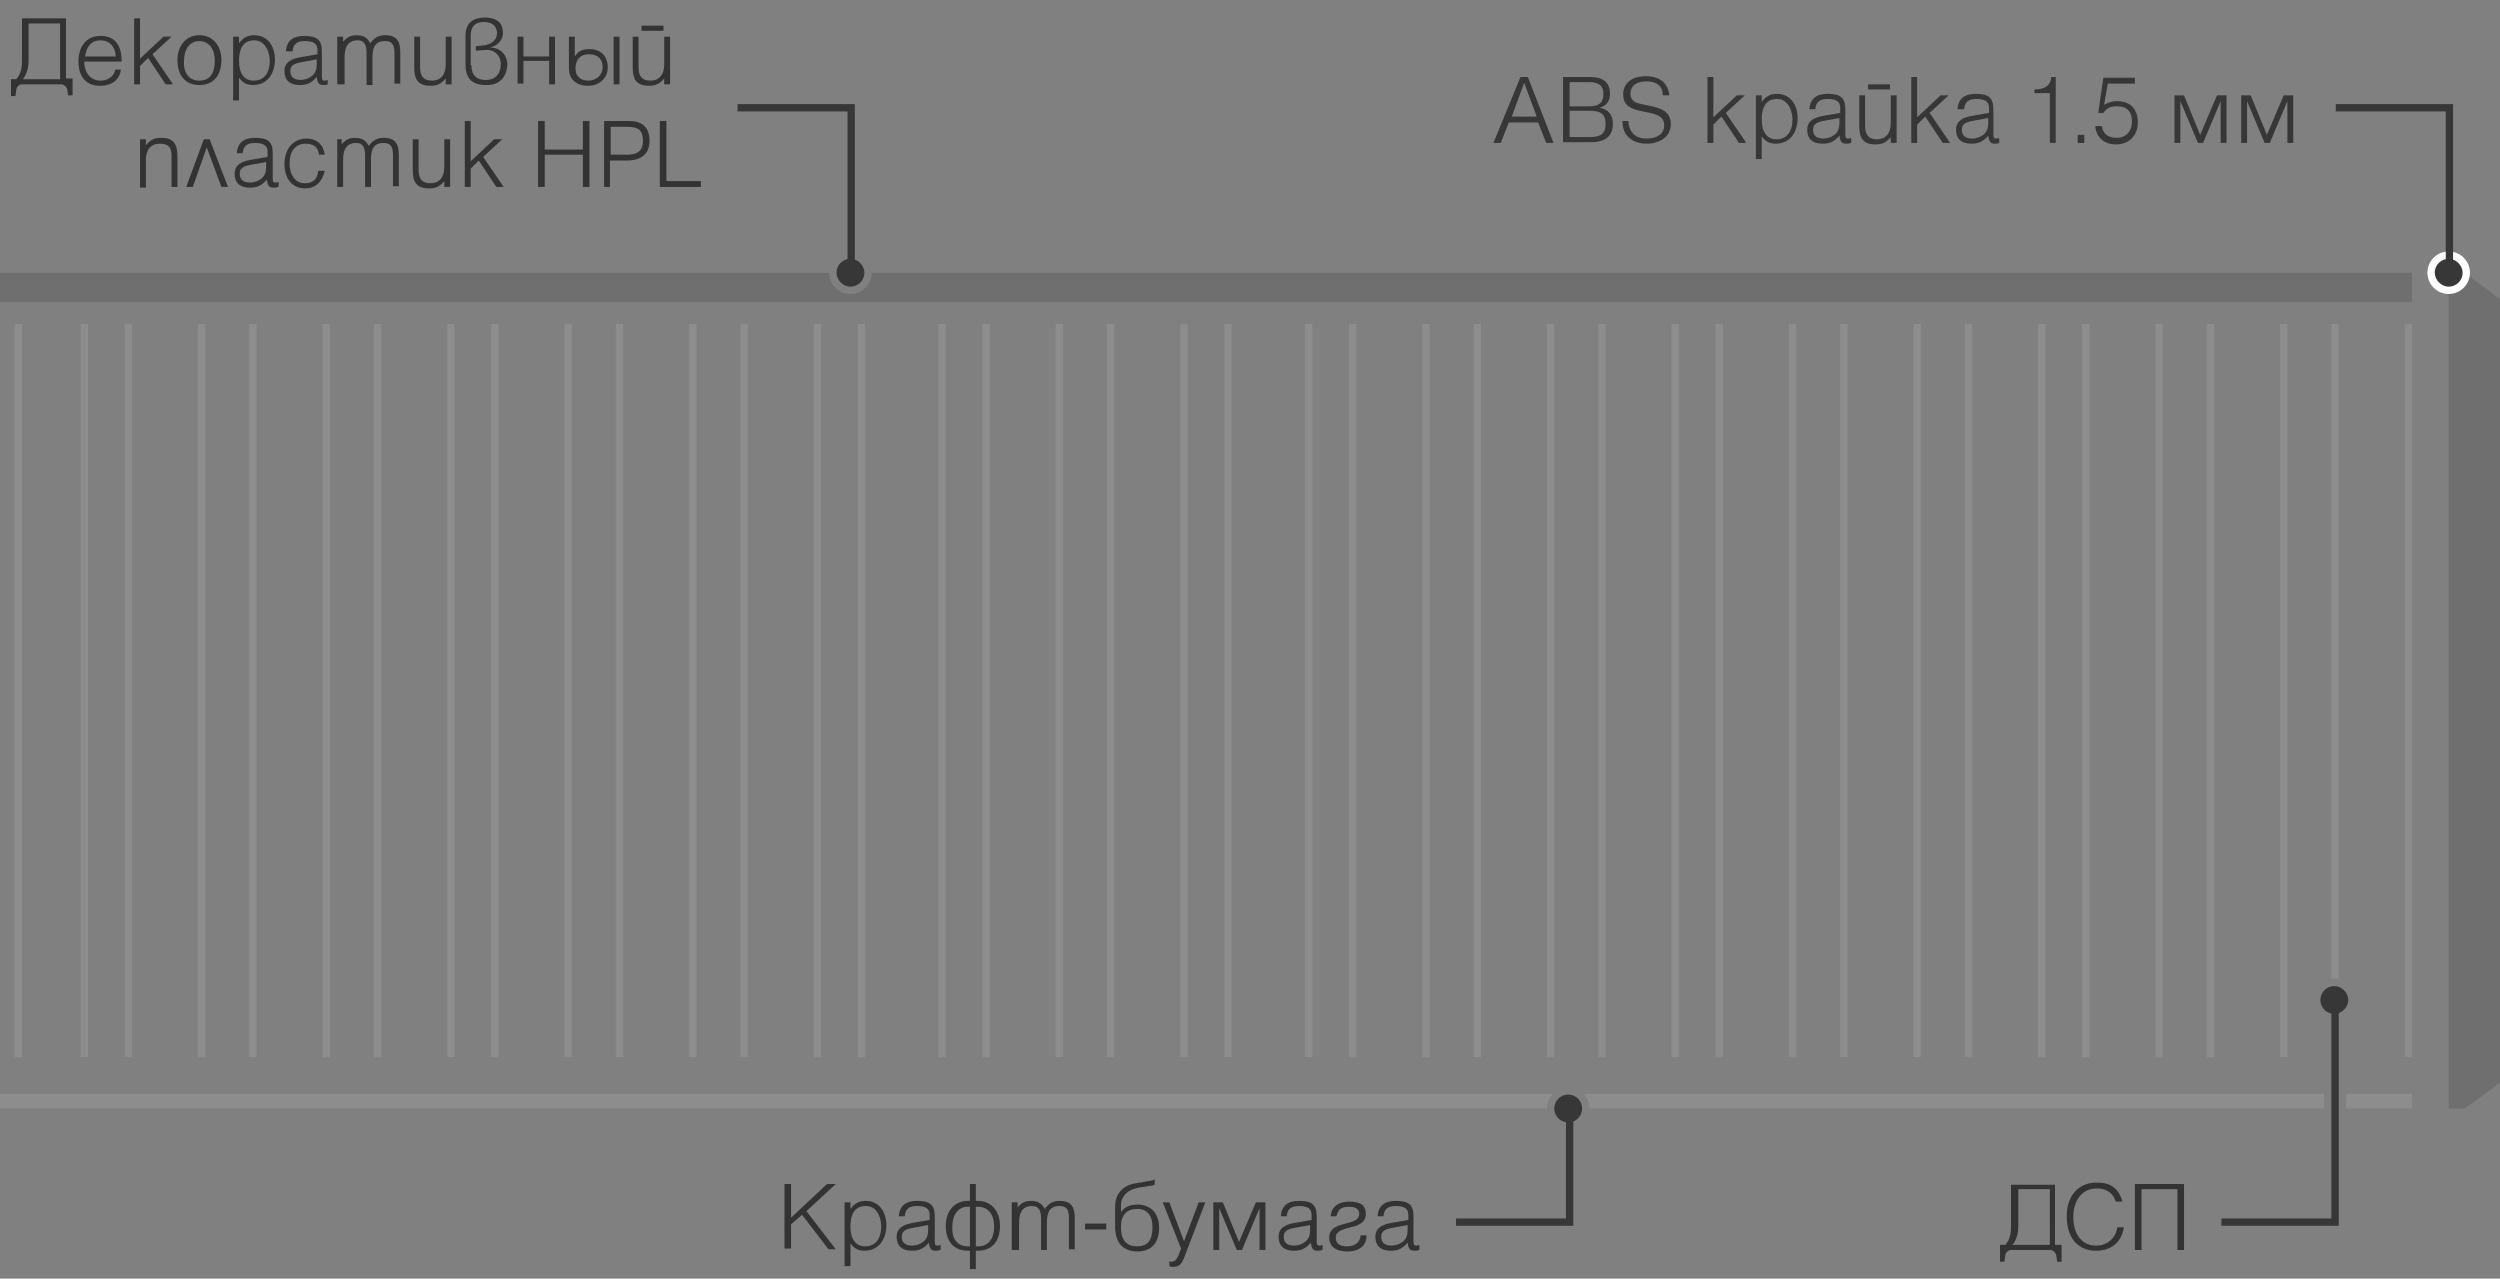 <?xml version="1.0" encoding="utf-8"?>
<!-- Generator: Adobe Illustrator 24.1.0, SVG Export Plug-In . SVG Version: 6.00 Build 0)  -->
<svg version="1.1" xmlns="http://www.w3.org/2000/svg" xmlns:xlink="http://www.w3.org/1999/xlink" x="0px" y="0px"
	 viewBox="0 0 341 174.4" style="enable-background:new 0 0 341 174.4;" xml:space="preserve">
<rect x="0" y="0" width="341" height="174.4" fill="#808080" stroke="none"/>
<style type="text/css">
	.st0{fill:#333333;}
	.st1{fill:#706F6F;}
	.st2{fill:#8D8D8D;}
	.st3{fill:#373737;}
	.st4{fill:none;stroke:#373737;}
	.st5{fill:#FFFFFF;}
</style>
<g id="Layer_1">
</g>
<g id="CUT">
</g>
<g id="K_x5C_">
	<g>
		<g>
			<path class="st0" d="M107,170.5v-9h0.9v4.6l4.9-4.6h1.2l-4,3.7l4,5.2H113l-3.6-4.7l-1.5,1.3v3.3H107z"/>
			<path class="st0" d="M115.2,172.8V164h0.8v0.9c0.6-0.8,1.2-1.1,2.1-1.1c1.7,0,2.8,1.4,2.8,3.3c0,1.9-1,3.5-3,3.5
				c-0.8,0-1.4-0.3-1.9-1v3.1H115.2z M118.1,164.5c-1.7,0-2.1,1.4-2.1,2.8c0,1.7,0.7,2.7,2,2.7c1.4,0,2.2-1,2.2-2.8
				C120.1,165.6,119.4,164.5,118.1,164.5z"/>
			<path class="st0" d="M128.2,170.5c-0.2,0.1-0.4,0.1-0.6,0.1c-0.6,0-0.8-0.3-0.9-1.1c-0.7,0.8-1.3,1.1-2.3,1.1
				c-1.4,0-2.1-0.7-2.1-1.9c0-1.3,1.1-1.7,2.2-1.9l2.3-0.4v-0.7c0-0.8-0.5-1.2-1.7-1.2c-1.1,0-1.6,0.4-1.7,1.4h-0.8
				c0.1-1.4,0.9-2.1,2.5-2.1c1.7,0,2.4,0.5,2.4,2.1v3.4c0,0.5,0.1,0.6,0.4,0.6c0.1,0,0.2,0,0.4-0.1V170.5z M124.4,167.5
				c-1,0.2-1.4,0.5-1.4,1.2c0,0.8,0.5,1.2,1.4,1.2c0.6,0,1.1-0.2,1.5-0.5c0.5-0.4,0.7-0.8,0.7-1.8v-0.5L124.4,167.5z"/>
			<path class="st0" d="M132,163.8h0.3v-2.3h0.8v2.3h0.3c1.8,0,3,1.4,3,3.4c0,2.1-1.1,3.4-3,3.4h-0.3v2.5h-0.8v-2.5H132
				c-1.9,0-3-1.3-3-3.4C129,165.2,130.2,163.8,132,163.8z M132,170h0.3v-5.4H132c-1.3,0-2.1,1.1-2.1,2.7
				C129.8,169,130.6,170,132,170z M133.4,170c1.4,0,2.2-1,2.2-2.7c0-1.6-0.8-2.7-2.2-2.7h-0.3v5.4H133.4z"/>
			<path class="st0" d="M138,164h0.8v0.7c0.5-0.6,1-0.9,1.8-0.9c0.9,0,1.5,0.3,1.9,1.1c0.5-0.7,1.1-1.1,2-1.1c1.7,0,2.1,0.9,2.1,2.4
				v4.2h-0.8v-4.3c0-1.2-0.4-1.6-1.3-1.6c-1.2,0-1.7,0.7-1.7,2.2v3.8h-0.8v-4.3c0-1.2-0.4-1.7-1.2-1.7c-1.5,0-1.8,1.1-1.8,2.4v3.6
				H138V164z"/>
			<path class="st0" d="M148,166.9h2.9v0.8H148V166.9z"/>
			<path class="st0" d="M152.8,165.5c0.5-0.9,1.4-1.2,2.3-1.2c1.9,0,3,1.2,3,3.2c0,2.1-1.1,3.2-3,3.2c-1.8,0-3-1.1-3-3.4v-2.7
				c0-1.9,1.2-2.8,2.3-3.1c0.8-0.2,2.6-0.4,3.1-0.6v0.7c-0.4,0.2-2,0.3-2.6,0.5c-0.8,0.2-2,0.8-2,2.4V165.5z M152.9,167.4
				c0,1.8,0.8,2.6,2.2,2.6c1.4,0,2.1-0.8,2.1-2.6c0-1.6-0.7-2.5-2.1-2.5C153.7,164.9,152.9,165.7,152.9,167.4z"/>
			<path class="st0" d="M159.3,172c0.3,0.1,0.4,0.1,0.5,0.1c0.8,0,1-1.1,1.3-1.8l-2.5-6.3h0.9l2,5.3l2-5.3h0.9l-2.9,7.6
				c-0.4,0.9-0.7,1.2-1.5,1.2c-0.2,0-0.3,0-0.5-0.1V172z"/>
			<path class="st0" d="M165.5,170.5V164h1.3l2.2,5.4l2.3-5.4h1.3v6.5h-0.8v-5.7l-2.4,5.7h-0.7l-2.4-5.7v5.7H165.5z"/>
			<path class="st0" d="M180.3,170.5c-0.2,0.1-0.4,0.1-0.6,0.1c-0.6,0-0.8-0.3-0.9-1.1c-0.7,0.8-1.3,1.1-2.3,1.1
				c-1.4,0-2.1-0.7-2.1-1.9c0-1.3,1.1-1.7,2.2-1.9l2.3-0.4v-0.7c0-0.8-0.5-1.2-1.7-1.2c-1.1,0-1.6,0.4-1.7,1.4h-0.8
				c0.1-1.4,0.9-2.1,2.5-2.1c1.7,0,2.4,0.5,2.4,2.1v3.4c0,0.5,0.1,0.6,0.4,0.6c0.1,0,0.2,0,0.4-0.1V170.5z M176.5,167.5
				c-1,0.2-1.4,0.5-1.4,1.2c0,0.8,0.5,1.2,1.4,1.2c0.6,0,1.1-0.2,1.5-0.5c0.5-0.4,0.7-0.8,0.7-1.8v-0.5L176.5,167.5z"/>
			<path class="st0" d="M183.7,170c1.1,0,1.8-0.5,1.9-1.5h0.8c0,1.5-1.1,2.2-2.6,2.2c-1.5,0-2.5-0.6-2.5-1.9c0-1.4,1.4-1.7,2.6-2
				c0.8-0.2,1.5-0.5,1.5-1.2c0-0.7-0.5-1-1.4-1c-1.1,0-1.5,0.4-1.7,1.3h-0.8c0.1-1.3,1.1-2,2.5-2c1.6,0,2.3,0.5,2.3,1.7
				c0,1.2-1.1,1.6-2.1,1.8c-1,0.3-2,0.5-2,1.4C182.2,169.6,182.7,170,183.7,170z"/>
			<path class="st0" d="M193.5,170.5c-0.2,0.1-0.4,0.1-0.6,0.1c-0.6,0-0.8-0.3-0.9-1.1c-0.7,0.8-1.3,1.1-2.3,1.1
				c-1.4,0-2.1-0.7-2.1-1.9c0-1.3,1.1-1.7,2.2-1.9l2.3-0.4v-0.7c0-0.8-0.5-1.2-1.7-1.2c-1.1,0-1.6,0.4-1.7,1.4h-0.8
				c0.1-1.4,0.9-2.1,2.5-2.1c1.7,0,2.4,0.5,2.4,2.1v3.4c0,0.5,0.1,0.6,0.4,0.6c0.1,0,0.2,0,0.4-0.1V170.5z M189.8,167.5
				c-1,0.2-1.4,0.5-1.4,1.2c0,0.8,0.5,1.2,1.4,1.2c0.6,0,1.1-0.2,1.5-0.5c0.5-0.4,0.7-0.8,0.7-1.8v-0.5L189.8,167.5z"/>
		</g>
		<g>
			<path class="st0" d="M9.3,13.1l-0.1-0.7c0-0.4-0.4-0.9-0.8-0.9H3c-0.4,0-0.8,0.4-0.8,0.9l-0.1,0.7H1.5v-2.3h0.7
				c0,0,0.8-0.6,0.8-2.4V2.5h6v8.2h0.9v2.3H9.3z M8.1,3.2H3.9v5.1c0,1.7-0.8,2.5-0.8,2.5h5.1V3.2z"/>
			<path class="st0" d="M15.7,9.5h0.8c-0.2,1.3-1.1,2.2-2.9,2.2c-1.8,0-2.9-1.2-2.9-3.3c0-2.1,1.1-3.5,3-3.5c2.1,0,2.9,1.4,2.9,3.5
				h-5.1c0,1.7,1,2.6,2.2,2.6C14.7,11,15.6,10.4,15.7,9.5z M11.6,7.7h4.2c-0.1-1.4-0.9-2.2-2.1-2.2C12.5,5.5,11.8,6.3,11.6,7.7z"/>
			<path class="st0" d="M18.3,11.5v-9h0.8V8l3.2-3h1.1l-2.6,2.4l2.8,4.1h-1l-2.4-3.6L19.1,9v2.5H18.3z"/>
			<path class="st0" d="M27.2,4.8c1.8,0,3,1.4,3,3.4c0,2.1-1.1,3.4-3,3.4c-1.9,0-3-1.3-3-3.4C24.2,6.2,25.4,4.8,27.2,4.8z M27.2,11
				c1.4,0,2.1-1,2.1-2.7c0-1.6-0.8-2.7-2.1-2.7c-1.3,0-2.1,1.1-2.1,2.7C25,10,25.8,11,27.2,11z"/>
			<path class="st0" d="M31.8,13.8V5h0.8v0.9c0.6-0.8,1.2-1.1,2.1-1.1c1.7,0,2.8,1.4,2.8,3.3c0,1.9-1,3.5-3,3.5
				c-0.8,0-1.4-0.3-1.9-1v3.1H31.8z M34.7,5.5c-1.7,0-2.1,1.4-2.1,2.8c0,1.7,0.7,2.7,2,2.7c1.4,0,2.2-1,2.2-2.8
				C36.7,6.6,35.9,5.5,34.7,5.5z"/>
			<path class="st0" d="M44.7,11.5c-0.2,0.1-0.4,0.1-0.6,0.1c-0.6,0-0.8-0.3-0.9-1.1c-0.7,0.8-1.3,1.1-2.3,1.1
				c-1.4,0-2.1-0.7-2.1-1.9c0-1.3,1.1-1.7,2.2-1.9l2.3-0.4V6.8c0-0.8-0.5-1.2-1.7-1.2c-1.1,0-1.6,0.4-1.7,1.4H39
				c0.1-1.4,0.9-2.1,2.5-2.1c1.7,0,2.4,0.5,2.4,2.1v3.4c0,0.5,0.1,0.6,0.4,0.6c0.1,0,0.2,0,0.4-0.1V11.5z M41,8.5
				c-1,0.2-1.4,0.5-1.4,1.2c0,0.8,0.5,1.2,1.4,1.2c0.6,0,1.1-0.2,1.5-0.5c0.5-0.4,0.7-0.8,0.7-1.8V8.1L41,8.5z"/>
			<path class="st0" d="M46,5h0.8v0.7c0.5-0.6,1-0.9,1.8-0.9c0.9,0,1.5,0.3,1.9,1.1c0.5-0.7,1.1-1.1,2-1.1c1.7,0,2.1,0.9,2.1,2.4
				v4.2h-0.8V7.2c0-1.2-0.4-1.6-1.3-1.6c-1.2,0-1.7,0.7-1.7,2.2v3.8h-0.8V7.2c0-1.2-0.4-1.7-1.2-1.7c-1.5,0-1.8,1.1-1.8,2.4v3.6H46
				V5z"/>
			<path class="st0" d="M61.6,11.5h-0.8v-0.8c-0.6,0.7-1.1,1-2.1,1c-1.7,0-2.2-0.9-2.2-2.5V5h0.8v4.2c0,1.2,0.5,1.8,1.6,1.8
				c1.2,0,1.9-0.8,1.9-2.2V5h0.8V11.5z"/>
			<path class="st0" d="M66.4,11.6c-0.8,0-2.9,0-2.9-2.7V4.8c0-1.8,1.2-2.4,2.6-2.4c1.9,0,2.5,0.9,2.5,2.1c0,1.1-0.9,1.8-1.8,2h0.2
				c1.2,0,2.2,1,2.2,2.3C69.1,10.6,68.1,11.6,66.4,11.6z M64.3,8.9c0,2,1.5,2,2.1,2c0.7,0,1.9-0.4,1.9-2.2c0-1.2-0.9-1.9-1.9-1.9
				c-0.3,0-1,0.1-1.5,0.1V6.3l1-0.1c1-0.1,1.9-0.6,1.9-1.8C67.7,3.6,67.2,3,66,3c-1.5,0-1.8,1-1.8,1.9V8.9z"/>
			<path class="st0" d="M71.4,8.3v3.1h-0.8V5h0.8v2.7h3.5V5h0.8v6.5h-0.8V8.3H71.4z"/>
			<path class="st0" d="M78.5,7.6c0.4-0.7,1.1-0.9,1.9-0.9c1.5,0,2.5,0.9,2.5,2.5c0,1.4-1.1,2.5-2.7,2.5c-1.5,0-2.6-0.8-2.6-2.4V5
				h0.8V7.6z M80.3,11c0.9,0,1.9-0.7,1.9-1.8c0-1.1-0.6-1.8-1.9-1.8c-1,0-1.8,0.6-1.8,1.9S79.4,11,80.3,11z M83.7,5h0.8v6.5h-0.8V5z
				"/>
			<path class="st0" d="M91.4,11.5h-0.8v-0.8c-0.6,0.7-1.1,1-2.1,1c-1.7,0-2.2-0.9-2.2-2.5V5h0.8v4.2c0,1.2,0.5,1.8,1.6,1.8
				c1.2,0,1.9-0.8,1.9-2.2V5h0.8V11.5z M90.5,4.2h-3V3.5h3V4.2z"/>
			<path class="st0" d="M19.1,19h0.8v0.8c0.6-0.7,1.1-1,2.1-1c1.7,0,2.2,0.9,2.2,2.5v4.2h-0.8v-4.2c0-1.2-0.4-1.7-1.6-1.7
				c-1.2,0-1.9,0.8-1.9,2.2v3.8h-0.8V19z"/>
			<path class="st0" d="M27.8,19h0.8l2.5,6.5h-0.9l-2-5.4l-1.9,5.4h-0.9L27.8,19z"/>
			<path class="st0" d="M37.9,25.5c-0.2,0.1-0.4,0.1-0.6,0.1c-0.6,0-0.8-0.3-0.9-1.1c-0.7,0.8-1.3,1.1-2.3,1.1
				c-1.4,0-2.1-0.7-2.1-1.9c0-1.3,1.1-1.7,2.2-1.9l2.3-0.4v-0.7c0-0.8-0.5-1.2-1.7-1.2c-1.1,0-1.6,0.4-1.7,1.4h-0.8
				c0.1-1.4,0.9-2.1,2.5-2.1c1.7,0,2.4,0.5,2.4,2.1v3.4c0,0.5,0.1,0.6,0.4,0.6c0.1,0,0.2,0,0.4-0.1V25.5z M34.1,22.5
				c-1,0.2-1.4,0.5-1.4,1.2c0,0.8,0.5,1.2,1.4,1.2c0.6,0,1.1-0.2,1.5-0.5c0.5-0.4,0.7-0.8,0.7-1.8v-0.5L34.1,22.5z"/>
			<path class="st0" d="M44.3,23.3c-0.4,1.6-1.3,2.4-2.7,2.4c-1.7,0-2.8-1.3-2.8-3.3c0-2.1,1.2-3.5,3-3.5c1.4,0,2.3,0.8,2.5,2.2
				h-0.8c-0.1-1-0.7-1.5-1.8-1.5c-1.4,0-2.2,1-2.2,2.7c0,1.6,0.8,2.7,2.1,2.7c1.1,0,1.7-0.6,1.8-1.7H44.3z"/>
			<path class="st0" d="M45.8,19h0.8v0.7c0.5-0.6,1-0.9,1.8-0.9c0.9,0,1.5,0.3,1.9,1.1c0.5-0.7,1.1-1.1,2-1.1c1.7,0,2.1,0.9,2.1,2.4
				v4.2h-0.8v-4.3c0-1.2-0.4-1.6-1.3-1.6c-1.2,0-1.7,0.7-1.7,2.2v3.8h-0.8v-4.3c0-1.2-0.4-1.7-1.2-1.7c-1.5,0-1.8,1.1-1.8,2.4v3.6
				h-0.8V19z"/>
			<path class="st0" d="M61.4,25.5h-0.8v-0.8c-0.6,0.7-1.1,1-2.1,1c-1.7,0-2.2-0.9-2.2-2.5V19h0.8v4.2c0,1.2,0.5,1.8,1.6,1.8
				c1.2,0,1.9-0.8,1.9-2.2V19h0.8V25.5z"/>
			<path class="st0" d="M63.4,25.5v-9h0.8V22l3.2-3h1.1l-2.6,2.4l2.8,4.1h-1l-2.4-3.6L64.2,23v2.5H63.4z"/>
			<path class="st0" d="M73.4,25.5v-9h0.9v3.9h5.2v-3.9h0.9v9h-0.9v-4.4h-5.2v4.4H73.4z"/>
			<path class="st0" d="M82.4,25.5v-9h3.4c1.7,0,2.8,0.8,2.8,2.7c0,2-1.4,2.7-3.1,2.7h-2.3v3.6H82.4z M83.3,21.1h2.1
				c1.3,0,2.3-0.3,2.3-1.9c0-1.3-0.5-1.9-2.1-1.9h-2.3V21.1z"/>
			<path class="st0" d="M90,16.5h0.9v8.2h4.7v0.8H90V16.5z"/>
		</g>
		<g>
			<path class="st0" d="M280.6,172.1l-0.1-0.7c0-0.4-0.4-0.9-0.8-0.9h-5.4c-0.4,0-0.8,0.4-0.8,0.9l-0.1,0.7h-0.6v-2.3h0.7
				c0,0,0.8-0.6,0.8-2.4v-5.8h6v8.2h0.9v2.3H280.6z M279.5,162.2h-4.2v5.1c0,1.7-0.8,2.5-0.8,2.5h5.1V162.2z"/>
			<path class="st0" d="M289.7,167.4c-0.3,2-1.7,3.2-3.8,3.2c-2.5,0-4-1.8-4-4.7c0-2.8,1.6-4.6,4.1-4.6c1.9,0,3,0.8,3.5,2.6h-0.9
				c-0.4-1.2-1.3-1.8-2.6-1.8c-1.9,0-3.2,1.5-3.2,3.9c0,2.4,1.2,3.9,3.1,3.9c1.5,0,2.7-1,2.9-2.5H289.7z"/>
			<path class="st0" d="M291.2,161.5h6.7v9H297v-8.3h-4.9v8.3h-0.9V161.5z"/>
		</g>
		<g>
			<path class="st1" d="M118.9,37.2C118.9,37.2,118.9,37.2,118.9,37.2c0,1.6-1.3,2.9-2.9,2.9s-2.9-1.3-2.9-2.9c0,0,0,0,0,0H0v4
				h328.8c0.1,0,0.1,0,0.2,0v-4c0,0,0,0,0,0H118.9z"/>
			<polygon class="st1" points="336.2,37.2 334,37.2 334,151.2 336.2,151.2 341,147.7 341,40.8 			"/>
		</g>
		<g>
			<rect x="211" y="44.2" class="st2" width="1" height="100"/>
			<rect x="194" y="44.2" class="st2" width="1" height="100"/>
			<rect x="201" y="44.2" class="st2" width="1" height="100"/>
			<rect x="218" y="44.2" class="st2" width="1" height="100"/>
			<rect x="228" y="44.2" class="st2" width="1" height="100"/>
			<rect x="234" y="44.2" class="st2" width="1" height="100"/>
			<rect x="167" y="44.2" class="st2" width="1" height="100"/>
			<rect x="184" y="44.2" class="st2" width="1" height="100"/>
			<rect x="161" y="44.2" class="st2" width="1" height="100"/>
			<rect x="178" y="44.2" class="st2" width="1" height="100"/>
			<path class="st2" d="M318.4,133.5c0.2,0,0.4,0,0.6,0.1V44.2h-1v89.3C318.1,133.5,318.2,133.5,318.4,133.5z"/>
			<rect x="244" y="44.2" class="st2" width="1" height="100"/>
			<rect x="311" y="44.2" class="st2" width="1" height="100"/>
			<rect x="151" y="44.2" class="st2" width="1" height="100"/>
			<path class="st2" d="M216,149.2c0.5,0.5,0.8,1.2,0.8,2c0,0,0,0,0,0H317v-2H216z"/>
			<rect x="284" y="44.2" class="st2" width="1" height="100"/>
			<rect x="301" y="44.2" class="st2" width="1" height="100"/>
			<rect x="251" y="44.2" class="st2" width="1" height="100"/>
			<rect x="261" y="44.2" class="st2" width="1" height="100"/>
			<rect x="278" y="44.2" class="st2" width="1" height="100"/>
			<rect x="268" y="44.2" class="st2" width="1" height="100"/>
			<rect x="294" y="44.2" class="st2" width="1" height="100"/>
			<rect x="11" y="44.2" class="st2" width="1" height="100"/>
			<rect x="27" y="44.2" class="st2" width="1" height="100"/>
			<rect x="17" y="44.2" class="st2" width="1" height="100"/>
			<rect x="34" y="44.2" class="st2" width="1" height="100"/>
			<rect x="44" y="44.2" class="st2" width="1" height="100"/>
			<rect x="2" y="44.2" class="st2" width="1" height="100"/>
			<rect x="51" y="44.2" class="st2" width="1" height="100"/>
			<rect x="320" y="149.2" class="st2" width="9" height="2"/>
			<rect x="328" y="44.2" class="st2" width="1" height="100"/>
			<path class="st2" d="M211,151.2c0-0.8,0.3-1.5,0.8-2H0v2L211,151.2C211,151.2,211,151.2,211,151.2z"/>
			<rect x="144" y="44.2" class="st2" width="1" height="100"/>
			<rect x="111" y="44.2" class="st2" width="1" height="100"/>
			<rect x="117" y="44.2" class="st2" width="1" height="100"/>
			<rect x="128" y="44.2" class="st2" width="1" height="100"/>
			<rect x="134" y="44.2" class="st2" width="1" height="100"/>
			<rect x="101" y="44.2" class="st2" width="1" height="100"/>
			<rect x="94" y="44.2" class="st2" width="1" height="100"/>
			<rect x="67" y="44.2" class="st2" width="1" height="100"/>
			<rect x="61" y="44.2" class="st2" width="1" height="100"/>
			<rect x="77" y="44.2" class="st2" width="1" height="100"/>
			<rect x="84" y="44.2" class="st2" width="1" height="100"/>
		</g>
		<g>
			<path class="st3" d="M213.9,149.3c-1.1,0-1.9,0.9-1.9,1.9c0,1.1,0.9,1.9,1.9,1.9c1.1,0,1.9-0.9,1.9-1.9
				C215.8,150.2,215,149.3,213.9,149.3z"/>
		</g>
		<polyline class="st4" points="198.6,166.7 214.1,166.7 214.1,151.2 		"/>
		<g>
			<path class="st3" d="M117.9,37.2c0,1.1-0.9,1.9-1.9,1.9s-1.9-0.9-1.9-1.9c0-1.1,0.9-1.9,1.9-1.9C117,35.3,117.9,36.2,117.9,37.2z
				"/>
		</g>
		<polyline class="st4" points="100.6,14.7 116.1,14.7 116.1,37.2 		"/>
		<g>
			<path class="st3" d="M318.4,134.5c-1.1,0-1.9,0.9-1.9,1.9c0,1.1,0.9,1.9,1.9,1.9s1.9-0.9,1.9-1.9
				C320.3,135.4,319.4,134.5,318.4,134.5z"/>
		</g>
		<polyline class="st4" points="303,166.7 318.5,166.7 318.5,136.2 		"/>
		<path class="st5" d="M334,34.3c-1.6,0-2.9,1.3-2.9,2.9c0,1.6,1.3,2.9,2.9,2.9s2.9-1.3,2.9-2.9C336.9,35.6,335.6,34.3,334,34.3z"/>
		<g>
			<path class="st3" d="M207.4,10.5h1l3.5,9h-1l-1.1-2.8h-4l-1.1,2.8h-1L207.4,10.5z M209.6,15.9l-1.7-4.6l-1.7,4.6H209.6z"/>
			<path class="st3" d="M213.2,19.5v-9h3.6c1.6,0,2.8,0.5,2.8,2.3c0,0.9-0.4,1.6-1.4,1.9c1.2,0.2,1.8,1,1.8,2.2c0,0.9-0.3,2.5-3,2.5
				H213.2z M214.1,14.5h2.6c1.2,0,2-0.3,2-1.7c0-1.4-1-1.6-2.1-1.6h-2.5V14.5z M214.1,18.7h2.7c1.6,0,2.2-0.5,2.2-1.8
				c0-1.3-0.6-1.8-2.2-1.8h-2.7V18.7z"/>
			<path class="st3" d="M222.1,16.5c0.1,1.5,0.9,2.4,2.5,2.4c1.5,0,2.4-0.7,2.4-1.8c0-2.8-5.6-0.8-5.6-4.2c0-1.6,1.2-2.5,3.1-2.5
				c1.9,0,3,0.9,3.2,2.6h-0.9c0-1.4-1-1.9-2.2-1.9c-1.4,0-2.2,0.6-2.2,1.7c0,0.6,0.3,1,0.8,1.2c1.7,0.6,4.7,0.4,4.7,2.9
				c0,1.9-1.7,2.7-3.3,2.7c-1.4,0-2.5-0.6-3-1.6c-0.2-0.5-0.3-0.8-0.3-1.5H222.1z"/>
			<path class="st3" d="M232.9,19.5v-9h0.8V16l3.2-3h1.1l-2.6,2.4l2.8,4.1h-1l-2.4-3.6l-1.1,1.1v2.5H232.9z"/>
			<path class="st3" d="M239.5,21.8V13h0.8v0.9c0.6-0.8,1.2-1.1,2.1-1.1c1.7,0,2.8,1.4,2.8,3.3c0,1.9-1,3.5-3,3.5
				c-0.8,0-1.4-0.3-1.9-1v3.1H239.5z M242.4,13.5c-1.7,0-2.1,1.4-2.1,2.8c0,1.7,0.7,2.7,2,2.7c1.4,0,2.2-1,2.2-2.8
				C244.4,14.6,243.6,13.5,242.4,13.5z"/>
			<path class="st3" d="M252.4,19.5c-0.2,0.1-0.4,0.1-0.6,0.1c-0.6,0-0.8-0.3-0.9-1.1c-0.7,0.8-1.3,1.1-2.3,1.1
				c-1.4,0-2.1-0.7-2.1-1.9c0-1.3,1.1-1.7,2.2-1.9l2.3-0.4v-0.7c0-0.8-0.5-1.2-1.7-1.2c-1.1,0-1.6,0.4-1.7,1.4h-0.8
				c0.1-1.4,0.9-2.1,2.5-2.1c1.7,0,2.4,0.5,2.4,2.1v3.4c0,0.5,0.1,0.6,0.4,0.6c0.1,0,0.2,0,0.4-0.1V19.5z M248.7,16.5
				c-1,0.2-1.4,0.5-1.4,1.2c0,0.8,0.5,1.2,1.4,1.2c0.6,0,1.1-0.2,1.5-0.5c0.5-0.4,0.7-0.8,0.7-1.8v-0.5L248.7,16.5z"/>
			<path class="st3" d="M258.7,19.5h-0.8v-0.8c-0.6,0.7-1.1,1-2.1,1c-1.7,0-2.2-0.9-2.2-2.5V13h0.8v4.2c0,1.2,0.5,1.8,1.6,1.8
				c1.2,0,1.9-0.8,1.9-2.2V13h0.8V19.5z M257.8,12.2h-3v-0.7h3V12.2z"/>
			<path class="st3" d="M260.7,19.5v-9h0.8V16l3.2-3h1.1l-2.6,2.4l2.8,4.1h-1l-2.4-3.6l-1.1,1.1v2.5H260.7z"/>
			<path class="st3" d="M272.7,19.5c-0.2,0.1-0.4,0.1-0.6,0.1c-0.6,0-0.8-0.3-0.9-1.1c-0.7,0.8-1.3,1.1-2.3,1.1
				c-1.4,0-2.1-0.7-2.1-1.9c0-1.3,1.1-1.7,2.2-1.9l2.3-0.4v-0.7c0-0.8-0.5-1.2-1.7-1.2c-1.1,0-1.6,0.4-1.7,1.4H267
				c0.1-1.4,0.9-2.1,2.5-2.1c1.7,0,2.4,0.5,2.4,2.1v3.4c0,0.5,0.1,0.6,0.4,0.6c0.1,0,0.2,0,0.4-0.1V19.5z M269,16.5
				c-1,0.2-1.4,0.5-1.4,1.2c0,0.8,0.5,1.2,1.4,1.2c0.6,0,1.1-0.2,1.5-0.5c0.5-0.4,0.7-0.8,0.7-1.8v-0.5L269,16.5z"/>
			<path class="st3" d="M279.6,12.7h-2.1v-0.5c1.2,0,2.2-0.4,2.3-1.7h0.6v9h-0.8V12.7z"/>
			<path class="st3" d="M283.4,18.4h0.9v1.1h-0.9V18.4z"/>
			<path class="st3" d="M288.7,18.8c1.3,0,2.1-0.9,2.1-2.2c0-1.4-0.7-2.1-2-2.1c-0.9,0-1.4,0.2-1.9,0.9h-0.7l0.7-4.8h4.3v0.8h-3.7
				l-0.5,2.9c0.7-0.4,1.2-0.5,1.8-0.5c1.8,0,2.8,1.1,2.8,2.9c0,1.8-1.2,3-3,3c-1.6,0-2.7-1-2.8-2.5h0.9
				C286.8,18.2,287.5,18.8,288.7,18.8z"/>
			<path class="st3" d="M296.6,19.5V13h1.3l2.2,5.4l2.3-5.4h1.3v6.5h-0.8v-5.7l-2.4,5.7h-0.7l-2.4-5.7v5.7H296.6z"/>
			<path class="st3" d="M305.7,19.5V13h1.3l2.2,5.4l2.3-5.4h1.3v6.5h-0.8v-5.7l-2.4,5.7h-0.7l-2.4-5.7v5.7H305.7z"/>
		</g>
		<g>
			<path class="st3" d="M335.9,37.2c0,1.1-0.9,1.9-1.9,1.9s-1.9-0.9-1.9-1.9c0-1.1,0.9-1.9,1.9-1.9C335,35.3,335.9,36.2,335.9,37.2z
				"/>
		</g>
		<polyline class="st4" points="318.6,14.7 334.1,14.7 334.1,37.2 		"/>
	</g>
</g>
</svg>
